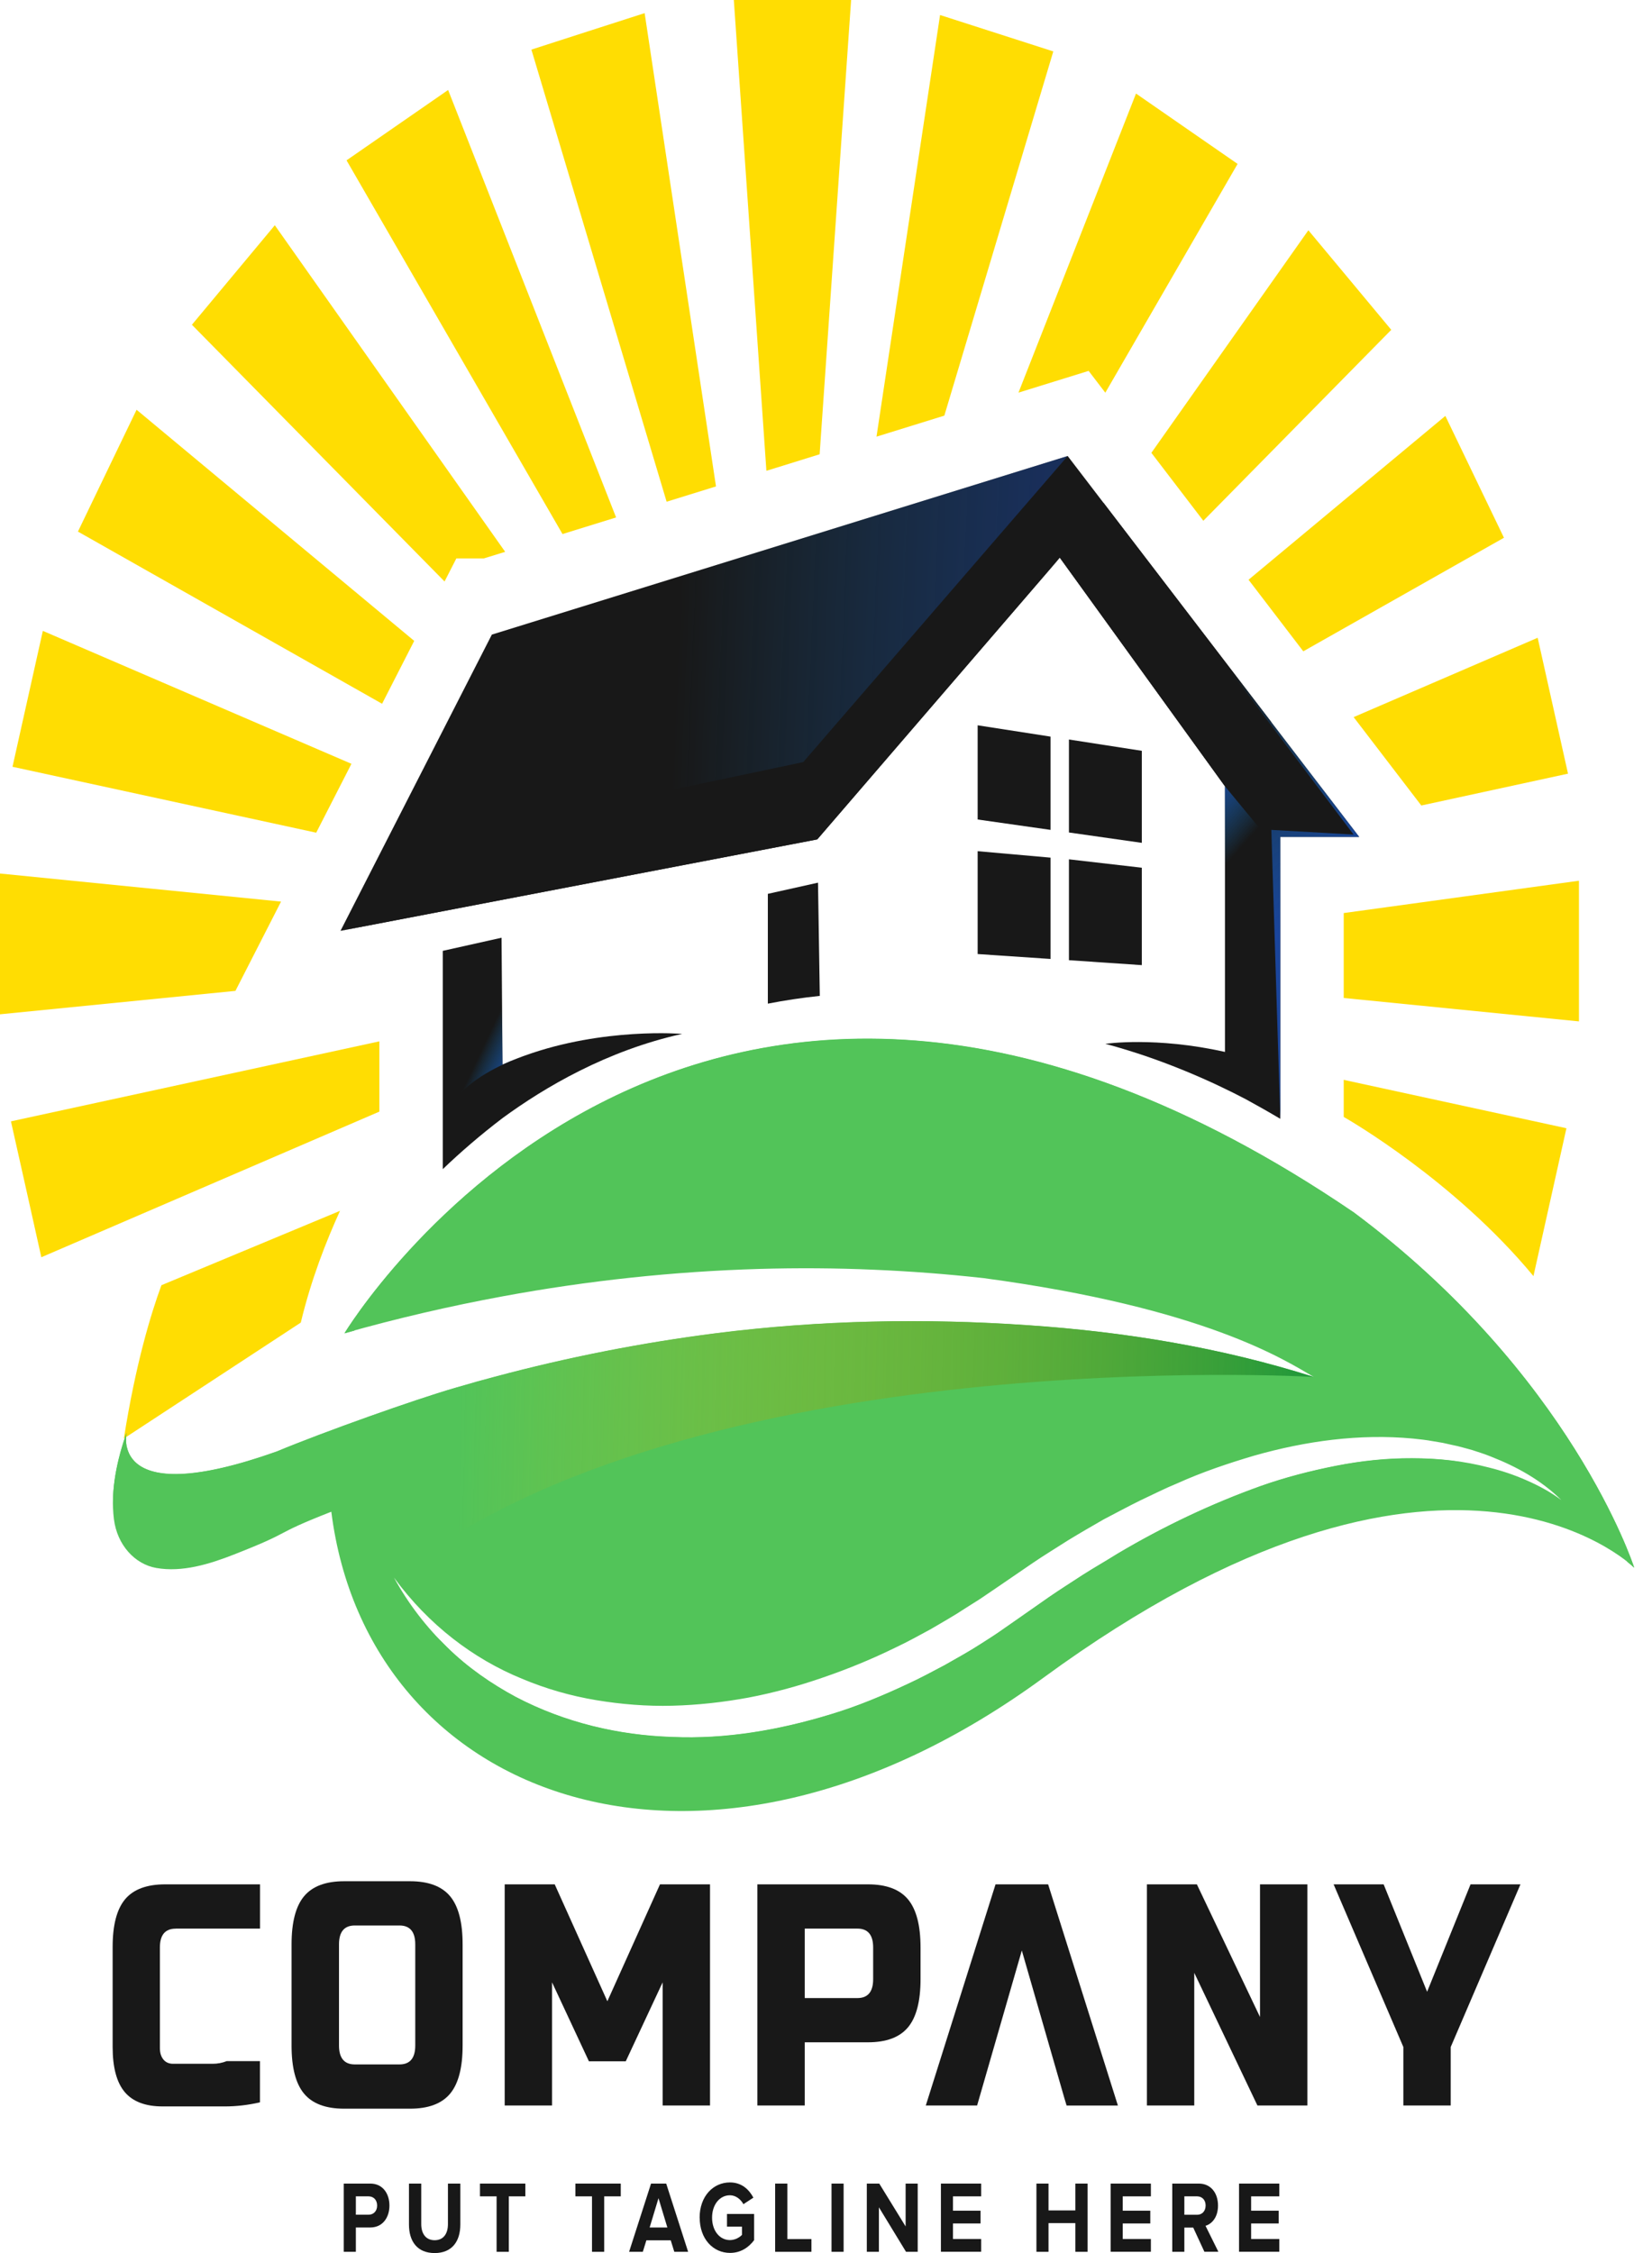 <svg width="88" height="120" viewBox="0 0 88 120" fill="none" xmlns="http://www.w3.org/2000/svg">
<path d="M9.364 102.719H13.851V100.362H8.804C7.822 100.362 7.111 100.625 6.666 101.154C6.222 101.683 6 102.529 6 103.696V109.026C6 110.116 6.216 110.915 6.644 111.425C7.075 111.935 7.748 112.19 8.662 112.19H11.984C12.599 112.19 13.22 112.116 13.848 111.973V109.776H12.08C11.839 109.872 11.588 109.919 11.33 109.919H9.219C9.003 109.919 8.833 109.845 8.707 109.695C8.582 109.544 8.517 109.339 8.517 109.084V103.727C8.517 103.059 8.797 102.722 9.357 102.722L9.364 102.719Z" fill="#181818"/>
<path d="M23.977 100.996C23.533 100.463 22.822 100.196 21.84 100.196H18.334C17.353 100.196 16.641 100.463 16.197 100.996C15.753 101.529 15.531 102.383 15.531 103.561V108.945C15.531 110.123 15.753 110.977 16.197 111.51C16.641 112.043 17.353 112.31 18.334 112.31H21.84C22.822 112.31 23.533 112.043 23.977 111.51C24.421 110.977 24.643 110.123 24.643 108.945V103.561C24.643 102.383 24.421 101.529 23.977 100.996ZM22.12 108.945C22.12 109.617 21.84 109.953 21.28 109.953H18.898C18.338 109.953 18.058 109.613 18.058 108.945V103.561C18.058 102.889 18.338 102.553 18.898 102.553H21.28C21.84 102.553 22.12 102.889 22.12 103.561V108.945Z" fill="#181818"/>
<path d="M35.156 100.362L32.353 106.589L29.549 100.362H26.884V112.14H29.407V105.581L31.371 109.787H33.334L35.298 105.581V112.14H37.822V100.362H35.156Z" fill="#181818"/>
<path d="M48.369 101.162C47.925 100.629 47.214 100.362 46.232 100.362H40.345V112.14H42.868V108.775H46.232C47.214 108.775 47.925 108.509 48.369 107.976C48.813 107.443 49.036 106.589 49.036 105.411V103.727C49.036 102.549 48.813 101.695 48.369 101.162ZM46.512 105.411C46.512 106.083 46.232 106.419 45.672 106.419H42.868V102.719H45.672C46.232 102.719 46.512 103.055 46.512 103.727V105.411Z" fill="#181818"/>
<path d="M55.834 100.362H53.031L49.316 112.14H52.049L52.062 112.097L54.431 103.885L56.69 111.722L56.816 112.143H59.549L55.834 100.366V100.362Z" fill="#181818"/>
<path d="M67.119 100.362V107.427L63.756 100.362H61.094V112.14H63.617V105.075L66.981 112.14H69.643V100.362H67.119Z" fill="#181818"/>
<path d="M78.334 100.362L76.02 106.083L73.705 100.362H71.04L74.755 109.026V112.14H77.278V109.026L80.993 100.362H78.331H78.334Z" fill="#181818"/>
<path d="M18.312 119.934V116.3H19.728C20.388 116.3 20.745 116.833 20.745 117.47C20.745 118.107 20.382 118.637 19.728 118.637H18.956V119.934H18.312ZM20.089 117.47C20.089 117.165 19.892 116.98 19.638 116.98H18.956V117.957H19.638C19.892 117.957 20.089 117.771 20.089 117.47Z" fill="#181818"/>
<path d="M21.785 118.478V116.3H22.439V118.459C22.439 118.965 22.683 119.316 23.153 119.316C23.623 119.316 23.861 118.969 23.861 118.459V116.3H24.521V118.478C24.521 119.378 24.077 120 23.153 120C22.229 120 21.785 119.378 21.785 118.478Z" fill="#181818"/>
<path d="M26.453 119.934V116.98H25.567V116.3H27.985V116.98H27.103V119.934H26.453Z" fill="#181818"/>
<path d="M31.535 119.934V116.98H30.65V116.3H33.067V116.98H32.185V119.934H31.535Z" fill="#181818"/>
<path d="M35.919 119.934L35.729 119.32H34.432L34.242 119.934H33.511L34.68 116.3H35.488L36.656 119.934H35.925H35.919ZM35.079 117.072L34.606 118.637H35.549L35.076 117.072H35.079Z" fill="#181818"/>
<path d="M37.268 118.119C37.268 116.968 37.995 116.238 38.883 116.238C39.511 116.238 39.904 116.62 40.132 117.049L39.601 117.397C39.46 117.142 39.202 116.922 38.883 116.922C38.33 116.922 37.931 117.428 37.931 118.115C37.931 118.803 38.33 119.309 38.883 119.309C39.151 119.309 39.402 119.166 39.524 119.031V118.594H38.726V117.918H40.171V119.313C39.862 119.726 39.431 119.992 38.887 119.992C37.995 119.992 37.271 119.258 37.271 118.111L37.268 118.119Z" fill="#181818"/>
<path d="M41.291 119.934V116.3H41.942V119.255H43.223V119.934H41.291Z" fill="#181818"/>
<path d="M44.294 119.934V116.3H44.938V119.934H44.294Z" fill="#181818"/>
<path d="M48.263 119.934L46.818 117.563V119.934H46.174V116.3H46.837L48.241 118.582V116.3H48.885V119.934H48.263Z" fill="#181818"/>
<path d="M50.121 119.934V116.3H52.264V116.98H50.764V117.744H52.232V118.424H50.764V119.251H52.264V119.931H50.121V119.934Z" fill="#181818"/>
<path d="M57.282 119.934V118.405H55.853V119.934H55.209V116.3H55.853V117.729H57.282V116.3H57.933V119.934H57.282Z" fill="#181818"/>
<path d="M59.162 119.934V116.3H61.306V116.98H59.806V117.744H61.274V118.424H59.806V119.251H61.306V119.931H59.162V119.934Z" fill="#181818"/>
<path d="M64.158 119.934L63.562 118.644H63.089V119.934H62.445V116.3H63.862C64.493 116.3 64.882 116.794 64.882 117.47C64.882 118.107 64.541 118.455 64.216 118.548L64.901 119.931H64.158V119.934ZM64.222 117.466C64.222 117.165 64.026 116.98 63.772 116.98H63.089V117.961H63.772C64.026 117.961 64.222 117.775 64.222 117.466Z" fill="#181818"/>
<path d="M66.002 119.934V116.3H68.146V116.98H66.646V117.744H68.114V118.424H66.646V119.251H68.146V119.931H66.002V119.934Z" fill="#181818"/>
<path d="M72.401 44.575H68.198V59.589C67.58 59.222 66.971 58.878 66.363 58.546C64.689 57.669 62.008 56.429 58.882 55.595C58.882 55.595 61.551 55.197 65.252 56.027V41.879L56.455 29.704L43.535 44.706L43.345 44.745L18.138 49.577L26.201 33.798H26.205L56.874 24.288L72.401 44.575Z" fill="#181818"/>
<path d="M40.902 47.607V53.455C41.797 53.281 42.717 53.142 43.67 53.042L43.574 47.012L40.902 47.607Z" fill="#181818"/>
<path d="M36.338 55.066C32.337 55.95 29.015 57.905 26.765 59.554C25.584 60.454 24.521 61.373 23.588 62.269V50.643L26.717 49.944L26.768 56.699C27.029 56.58 27.293 56.472 27.557 56.371C27.66 56.333 27.753 56.294 27.83 56.267C27.872 56.251 27.914 56.236 27.959 56.221C32.15 54.71 36.338 55.066 36.338 55.066Z" fill="#181818"/>
<path d="M40.825 25.076L43.661 24.195L45.338 0H39.09L40.825 25.076Z" fill="#FFDD02"/>
<path d="M31.323 1.669L28.307 2.642L35.51 26.722L38.14 25.907L34.339 0.699L31.323 1.669Z" fill="#FFDD02"/>
<path d="M21.164 6.667L18.46 8.54L29.964 28.444L32.819 27.56L23.871 4.793L21.164 6.667Z" fill="#FFDD02"/>
<path d="M12.431 14.647L10.223 17.297L23.681 30.971L24.309 29.742H25.773L26.91 29.391L14.639 11.997L12.431 14.647Z" fill="#FFDD02"/>
<path d="M5.713 25.068L4.152 28.313L20.353 37.483L22.065 34.134L7.275 21.824L5.713 25.068Z" fill="#FFDD02"/>
<path d="M18.721 40.681L2.282 33.601L0.666 40.839L16.844 44.35L18.721 40.681Z" fill="#FFDD02"/>
<path d="M14.971 48.02L0 46.525V54.023L12.541 52.775L14.971 48.02Z" fill="#FFDD02"/>
<path d="M1.394 63.343L2.202 66.962L20.208 59.206V55.463L0.583 59.724L1.394 63.343Z" fill="#FFDD02"/>
<path d="M18.113 64.49C17.382 66.085 16.571 68.156 16.023 70.442L7.114 76.279L6.599 76.615C7.22 72.66 8.041 69.967 8.598 68.453L8.91 68.322L18.113 64.49Z" fill="#FFDD02"/>
<path d="M83.442 60.091L81.685 67.967C77.478 62.88 71.813 59.623 71.584 59.492H71.578V57.514L83.442 60.091Z" fill="#FFDD02"/>
<path d="M71.578 48.63V53.153L84.109 54.401V46.908L71.578 48.63Z" fill="#FFDD02"/>
<path d="M75.711 42.902L83.526 41.206L82.718 37.587L81.91 33.968L72.106 38.194L75.711 42.902Z" fill="#FFDD02"/>
<path d="M78.553 25.397L76.992 22.152L66.508 30.878L69.424 34.69L80.114 28.641L78.553 25.397Z" fill="#FFDD02"/>
<path d="M71.903 14.914L69.695 12.264L61.332 24.118L64.1 27.737L74.111 17.567L71.903 14.914Z" fill="#FFDD02"/>
<path d="M63.218 6.856L60.514 4.983L54.253 20.912L57.99 19.754L58.879 20.916L65.925 8.73L63.218 6.856Z" fill="#FFDD02"/>
<path d="M50.076 0.8L46.69 23.257L50.304 22.137L56.108 2.739L50.076 0.8Z" fill="#FFDD02"/>
<path d="M52.078 43.647V38.63L55.96 39.233V44.2L52.078 43.647ZM56.941 44.339L60.823 44.891V39.989L56.941 39.387V44.339ZM56.941 45.768V51.141L60.823 51.404V46.216L56.941 45.768ZM55.96 45.679L52.078 45.335V50.813L55.96 51.075V45.679Z" fill="#181818"/>
<path d="M23.588 67.194C23.778 67.148 23.971 67.109 24.161 67.071L23.588 67.41V67.194Z" fill="#181818"/>
<path d="M72.106 64.564C72.106 64.564 72.102 64.56 72.099 64.56C36.73 40.504 18.351 71.007 18.351 71.007C21.145 70.219 23.965 69.562 26.8 69.04C31.316 68.206 35.884 67.719 40.455 67.584C42.486 67.526 44.517 67.538 46.548 67.627C48.479 67.708 50.411 67.855 52.332 68.067C52.345 68.071 52.361 68.071 52.377 68.071C64.197 69.659 68.439 72.44 69.981 73.336C65.043 71.767 59.9 70.933 54.807 70.586C49.249 70.199 43.667 70.308 38.127 71.01C34.175 71.513 30.241 72.285 26.359 73.324C25.725 73.49 25.088 73.668 24.451 73.857C24.383 73.876 24.315 73.896 24.245 73.915C23.14 74.236 21.418 74.815 19.667 75.437C17.823 76.094 15.95 76.8 14.746 77.303C6 80.412 6.692 76.546 6.744 76.302C6.245 77.712 5.875 79.377 6.068 80.91C6.242 82.293 7.185 83.309 8.318 83.51C9.702 83.757 11.166 83.305 12.473 82.791C15.802 81.486 14.318 81.822 17.649 80.516C19.584 95.894 37.422 102.649 55.577 89.362C76.895 73.757 86.864 83.305 87.051 83.491C86.98 83.267 83.658 73.17 72.106 64.564ZM79.306 78.16C77.964 77.809 76.593 77.666 75.225 77.666C73.86 77.658 72.495 77.805 71.15 78.071C69.801 78.338 68.465 78.682 67.155 79.145C64.535 80.084 61.979 81.293 59.52 82.753C58.912 83.135 58.29 83.487 57.685 83.873C57.083 84.271 56.472 84.649 55.876 85.063L54.087 86.314L53.166 86.955C52.857 87.168 52.541 87.361 52.226 87.566C51.602 87.971 50.951 88.323 50.311 88.69C49.661 89.033 49.01 89.385 48.344 89.69C47.018 90.312 45.669 90.876 44.285 91.293C41.523 92.139 38.668 92.637 35.807 92.51C32.952 92.417 30.093 91.749 27.476 90.378C26.176 89.678 24.93 88.821 23.829 87.743C22.725 86.677 21.753 85.426 20.987 84.024C22.831 86.546 25.22 88.354 27.798 89.408C29.082 89.949 30.409 90.327 31.754 90.551C33.1 90.775 34.458 90.884 35.813 90.849C37.172 90.814 38.527 90.663 39.869 90.416C41.208 90.161 42.537 89.798 43.841 89.346C45.151 88.898 46.438 88.369 47.7 87.751C48.334 87.454 48.953 87.11 49.574 86.774C50.182 86.411 50.803 86.071 51.399 85.673C51.698 85.476 52.007 85.298 52.303 85.097L53.195 84.491L55.023 83.24C55.638 82.822 56.269 82.44 56.89 82.042C57.521 81.656 58.158 81.289 58.796 80.922C59.446 80.586 60.09 80.234 60.743 79.914C61.403 79.605 62.053 79.273 62.726 78.998C64.052 78.4 65.423 77.94 66.801 77.531C69.563 76.746 72.424 76.353 75.263 76.619C75.617 76.658 75.972 76.692 76.322 76.758L76.85 76.847L77.372 76.963C77.722 77.028 78.067 77.14 78.415 77.229C78.756 77.341 79.097 77.446 79.435 77.585C80.774 78.11 82.087 78.825 83.169 79.894C82.576 79.45 81.939 79.114 81.292 78.832C80.642 78.546 79.979 78.326 79.306 78.16Z" fill="#52C459"/>
<g style="mix-blend-mode:screen">
<path d="M6.744 76.314C6.303 77.561 5.962 79.006 6.023 80.381C6.071 79.211 6.37 78.025 6.737 76.978C6.683 76.646 6.731 76.372 6.744 76.314ZM72.106 64.575C72.106 64.575 72.103 64.572 72.099 64.572C36.73 40.515 18.351 71.018 18.351 71.018C18.525 70.968 18.702 70.922 18.876 70.871C22.104 66.225 40.188 43.516 72.099 65.22C72.103 65.22 72.103 65.224 72.106 65.224C81.637 72.324 85.567 80.443 86.687 83.189C86.912 83.367 87.031 83.483 87.051 83.502C86.98 83.278 83.658 73.181 72.106 64.575ZM75.225 77.677C73.86 77.67 72.495 77.816 71.15 78.083C69.801 78.349 68.465 78.693 67.155 79.157C64.535 80.095 61.979 81.304 59.52 82.764C58.912 83.147 58.29 83.498 57.685 83.885C57.083 84.282 56.472 84.661 55.876 85.074L54.087 86.326L53.166 86.967C52.857 87.179 52.541 87.373 52.226 87.577C51.602 87.983 50.951 88.334 50.311 88.701C49.661 89.045 49.011 89.397 48.344 89.702C47.018 90.324 45.669 90.888 44.285 91.305C41.523 92.151 38.668 92.649 35.807 92.521C32.952 92.429 30.093 91.76 27.476 90.389C26.176 89.69 24.93 88.833 23.829 87.755C23.694 87.624 23.559 87.488 23.427 87.353C23.427 87.353 23.425 87.351 23.421 87.346C22.539 86.573 21.721 85.685 20.987 84.684C21.753 86.086 22.725 87.338 23.829 88.404C24.93 89.481 26.176 90.339 27.476 91.038C30.093 92.409 32.952 93.078 35.807 93.17C38.668 93.298 41.523 92.799 44.285 91.954C45.669 91.536 47.018 90.972 48.344 90.351C49.011 90.046 49.661 89.694 50.311 89.35C50.951 88.983 51.602 88.632 52.226 88.226C52.541 88.021 52.857 87.828 53.166 87.616L54.087 86.975L55.876 85.723C56.472 85.31 57.083 84.931 57.685 84.534C58.165 84.228 58.651 83.946 59.137 83.649C59.198 83.614 59.272 83.568 59.359 83.514C59.414 83.479 59.465 83.448 59.52 83.413C59.568 83.386 59.617 83.355 59.665 83.332C59.703 83.309 59.745 83.282 59.784 83.259C62.211 81.806 69.621 77.604 77.764 77.859C76.921 77.731 76.071 77.677 75.225 77.677ZM54.808 70.597C49.249 70.211 43.667 70.319 38.127 71.022C34.175 71.524 30.241 72.297 26.359 73.336C25.725 73.502 25.088 73.68 24.451 73.869C24.383 73.888 24.316 73.907 24.245 73.927C23.141 74.247 21.419 74.827 19.667 75.449C17.823 76.105 15.95 76.812 14.746 77.314C8.138 79.663 6.918 78.029 6.741 76.986C6.667 77.38 6.2 81.003 14.746 77.963C15.95 77.461 17.823 76.754 19.667 76.097C21.419 75.476 23.141 74.896 24.245 74.576C24.316 74.556 24.383 74.537 24.451 74.518C25.088 74.329 25.725 74.151 26.359 73.985C30.241 72.946 34.175 72.173 38.127 71.671C42.76 71.084 47.424 70.91 52.078 71.099C55.979 71.111 67.364 72.59 67.364 72.59C63.241 71.501 59.005 70.883 54.808 70.597Z" fill="#52C459"/>
</g>
<path style="mix-blend-mode:multiply" d="M69.981 73.336C69.981 73.336 36.704 71.397 20.987 84.024L19.667 75.437C21.418 74.815 23.14 74.236 24.244 73.915C24.315 73.896 24.383 73.876 24.45 73.857C25.087 73.668 25.725 73.49 26.359 73.324C30.241 72.285 34.174 71.513 38.127 71.01C43.667 70.307 49.248 70.199 54.807 70.585C59.899 70.933 65.043 71.767 69.981 73.336Z" fill="url(#paint0_linear_2797_3181)"/>
<path style="mix-blend-mode:multiply" opacity="0.5" d="M56.874 24.288L42.788 40.589L20.305 45.336L26.202 33.798L56.874 24.288Z" fill="url(#paint1_linear_2797_3181)"/>
<g style="mix-blend-mode:multiply">
<path d="M56.456 29.704L58.786 26.787L67.722 38.46L65.253 41.879L56.456 29.704Z" fill="#181818"/>
</g>
<g style="mix-blend-mode:screen">
<path d="M18.138 49.577L43.535 44.706L56.455 29.704L43.239 44.351L18.138 49.577Z" fill="#181818"/>
</g>
<path style="mix-blend-mode:multiply" d="M67.403 44.482V56.514L65.252 56.027V41.879L67.403 44.482Z" fill="url(#paint2_linear_2797_3181)"/>
<path style="mix-blend-mode:screen" d="M56.874 24.288L72.402 44.575H68.198V59.589L67.722 44.2L72.106 44.451L56.874 24.288Z" fill="url(#paint3_linear_2797_3181)"/>
<path style="mix-blend-mode:multiply" d="M26.768 56.699C27.029 56.58 27.293 56.472 27.557 56.371C26.704 56.707 25.069 57.433 24.229 58.6L26.717 49.944L26.768 56.699Z" fill="url(#paint4_linear_2797_3181)"/>
<path d="M27.83 56.267C27.74 56.298 27.647 56.337 27.557 56.371C27.66 56.333 27.753 56.294 27.83 56.267Z" fill="url(#paint5_linear_2797_3181)"/>
<defs>
<linearGradient id="paint0_linear_2797_3181" x1="24.444" y1="76.828" x2="71.627" y2="77.922" gradientUnits="userSpaceOnUse">
<stop stop-color="#E5BB0A" stop-opacity="0"/>
<stop offset="1" stop-color="#16943B"/>
</linearGradient>
<linearGradient id="paint1_linear_2797_3181" x1="22.758" y1="33.848" x2="55.216" y2="35.22" gradientUnits="userSpaceOnUse">
<stop stop-color="#8BD1CB" stop-opacity="0"/>
<stop offset="0.11" stop-color="#00AFD3" stop-opacity="0"/>
<stop offset="0.41" stop-color="#1571B8" stop-opacity="0"/>
<stop offset="1" stop-color="#1A459C"/>
</linearGradient>
<linearGradient id="paint2_linear_2797_3181" x1="65.571" y1="49.299" x2="61.295" y2="45.547" gradientUnits="userSpaceOnUse">
<stop stop-color="#8BD1CB" stop-opacity="0"/>
<stop offset="0.11" stop-color="#00AFD3" stop-opacity="0"/>
<stop offset="0.41" stop-color="#1571B8" stop-opacity="0"/>
<stop offset="1" stop-color="#1A459C"/>
</linearGradient>
<linearGradient id="paint3_linear_2797_3181" x1="57.402" y1="31.921" x2="71.187" y2="46.888" gradientUnits="userSpaceOnUse">
<stop stop-color="#8BD1CB" stop-opacity="0"/>
<stop offset="0.11" stop-color="#00AFD3" stop-opacity="0"/>
<stop offset="0.41" stop-color="#1571B8" stop-opacity="0"/>
<stop offset="1" stop-color="#1A459C"/>
</linearGradient>
<linearGradient id="paint4_linear_2797_3181" x1="25.075" y1="54.003" x2="28.026" y2="55.391" gradientUnits="userSpaceOnUse">
<stop stop-color="#8BD1CB" stop-opacity="0"/>
<stop offset="0.11" stop-color="#00AFD3" stop-opacity="0"/>
<stop offset="0.41" stop-color="#1571B8" stop-opacity="0"/>
<stop offset="1" stop-color="#1A459C"/>
</linearGradient>
<linearGradient id="paint5_linear_2797_3181" x1="27.676" y1="56.29" x2="27.72" y2="56.34" gradientUnits="userSpaceOnUse">
<stop stop-color="#8BD1CB" stop-opacity="0"/>
<stop offset="0.11" stop-color="#00AFD3" stop-opacity="0"/>
<stop offset="0.41" stop-color="#1571B8" stop-opacity="0"/>
<stop offset="1" stop-color="#1A459C"/>
</linearGradient>
</defs>
</svg>
